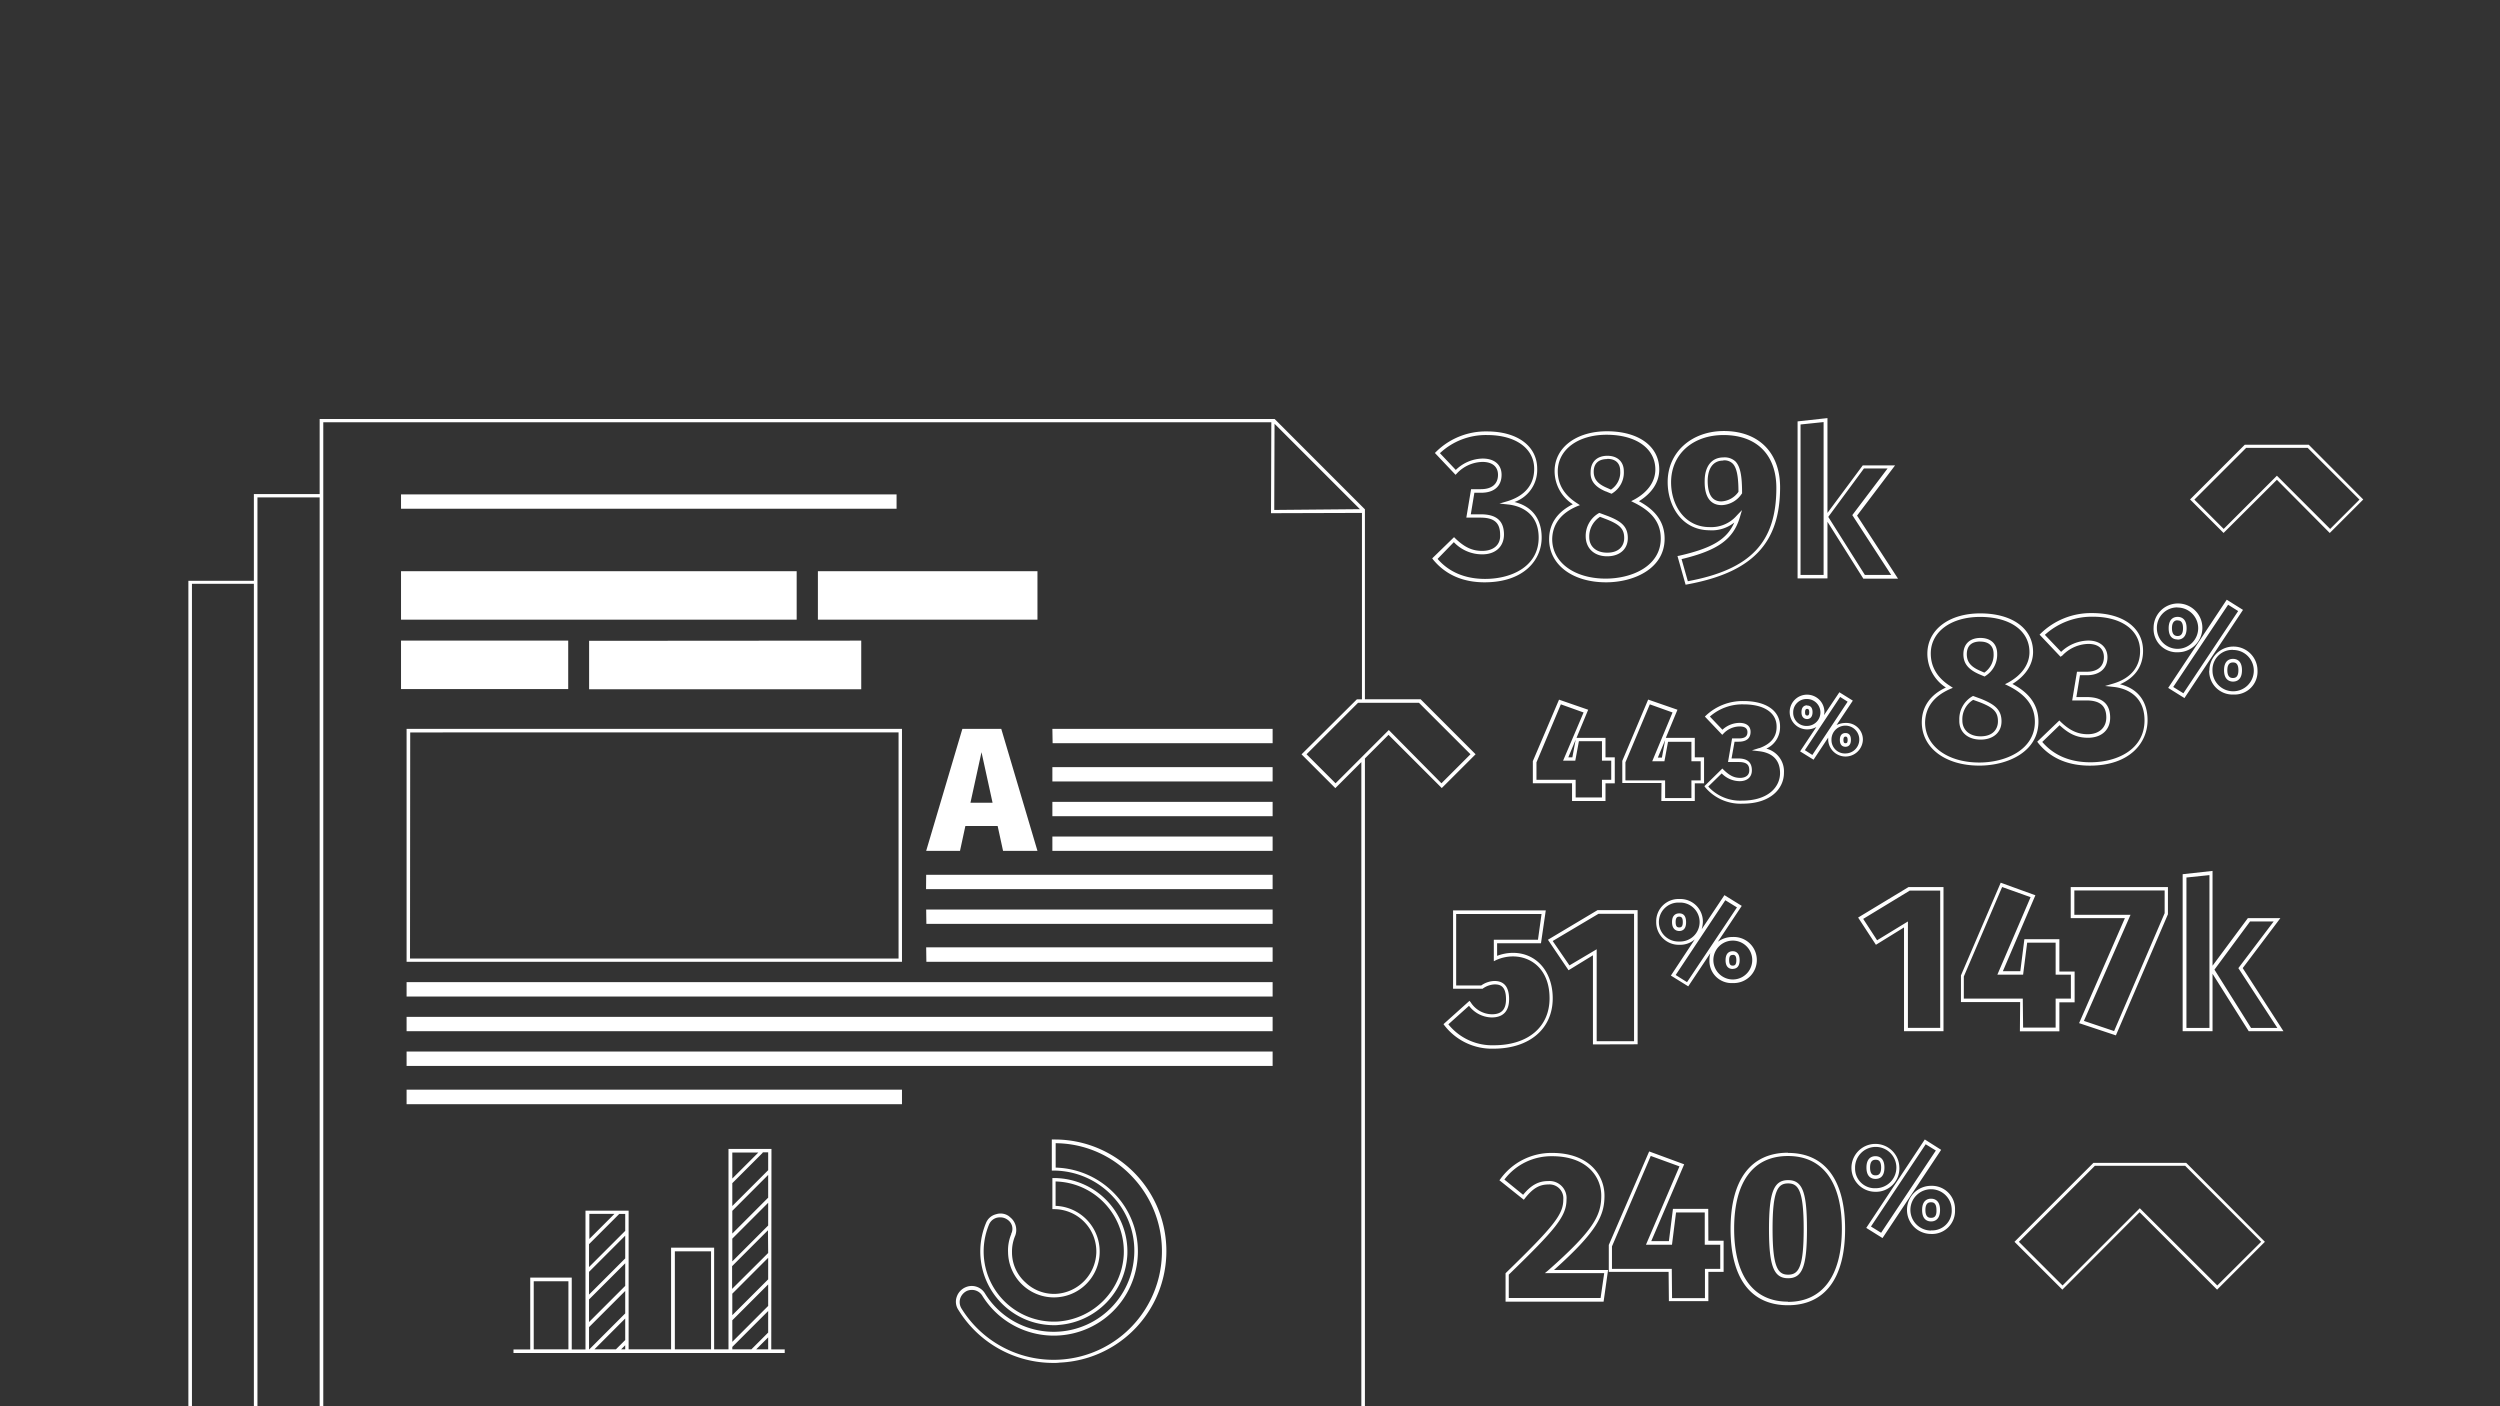 <svg id="Layer_1" data-name="Layer 1" xmlns="http://www.w3.org/2000/svg" viewBox="0 0 614.87 345.86"><rect x="0" y="0" width="614.87" height="345.86" fill="#333333" stroke="none"/><defs><style>.cls-1{fill:#fff;}</style></defs><path class="cls-1" d="M413,224.64c-.66,0-1.77.3-1.77,2.14s1.11,2.2,1.77,2.2,1.69-.29,1.69-2.13S413.82,224.64,413,224.64Zm0,3.46c-.44,0-.88-.15-.88-1.32s.44-1.33.88-1.33.88.15.88,1.33S413.45,228.1,413,228.1Zm54.14,59.07a5.89,5.89,0,1,0-5.89,5.95A5.75,5.75,0,0,0,467.15,287.17Zm-10.89,0a5.08,5.08,0,1,1,5.07,5.07A4.83,4.83,0,0,1,456.26,287.17Zm104.6-61.35h-8l-8.68,11.7V214.2l-7.35.81v38.61h7.35V239.5l8.9,14.12h8.54L551.59,238.1Zm-17.44,27h-5.66v-37l5.66-.59Zm16.7,0h-6.47l-9-14.34,8.75-11.84h5.81l-8.68,11.47Zm-26.85-83.63,4,2.5L551.66,150l-4-2.5Zm17.21-18.9L537,170.51l-2.5-1.55L548,148.73Zm-124.3,88c.66,0,1.69-.29,1.69-2.13s-1-2.21-1.69-2.21-1.77.3-1.77,2.21S425.51,238.32,426.18,238.32Zm0-3.45c.44,0,.88.14.88,1.32s-.44,1.33-.88,1.33-.89-.15-.89-1.33S425.73,234.87,426.18,234.87Zm-23.4,22v-33h-9.85l-12.21,7.29,5.07,7.5,6-3.68v21.92ZM386,237.44l-4.12-6,11.26-6.69h8.75v31.33h-9.19V233.47Zm121.22-76.2a9.09,9.09,0,0,1,6.4-2.87c2.43,0,3.83,1.18,3.83,3.24,0,2.28-1.55,3.6-4.19,3.6h-2.43l-1.18,7.06h3.46c3.38,0,4.93,1.32,4.93,4.19,0,2.5-1.77,4.12-4.56,4.12-2.43,0-4.42-.88-6.7-3.09l-.29-.29-5.44,5.22.22.3c3,3.75,7.35,5.59,12.72,5.59,9.78,0,14.2-5.59,14.2-11.18,0-4.64-2.43-7.8-6.77-8.83,3.68-1.62,5.66-4.41,5.66-8.24,0-5.66-4.92-9.27-12.5-9.27a17.72,17.72,0,0,0-12.65,5l-.3.3,5.15,5.44Zm7.51-9.56c7.06,0,11.62,3.31,11.62,8.45,0,3.9-2.28,6.7-6.62,8l-2,.59,2.06.22c2.28.22,7.65,1.55,7.65,8.24,0,7.13-6.69,10.3-13.31,10.3-5,0-9-1.69-11.84-5l4.26-4.12c2.36,2.2,4.34,3.09,7,3.09,3.31,0,5.44-1.92,5.44-4.93,0-3.39-1.91-5.08-5.81-5.08h-2.5l.88-5.37h1.7c3.16,0,5.07-1.69,5.07-4.41,0-2.5-1.84-4.12-4.71-4.12a9.91,9.91,0,0,0-6.69,2.79l-4-4.19A17.16,17.16,0,0,1,514.74,151.68Zm53.1-42.3H552.1l-13.46,13.46,8.24,8.24L560,118l13,13.09,8.24-8.24ZM560,117l-13.09,13.09-7.21-7.21,12.73-12.72h15.15l12.73,12.72-7.21,7.21Zm-24.42,40.31c.81,0,2.21-.37,2.21-2.8s-1.4-2.79-2.21-2.79-2.2.36-2.2,2.79S534.74,157.27,535.55,157.27Zm0-4.71c.37,0,1.33,0,1.33,1.91s-1,1.91-1.33,1.91-1.39,0-1.39-1.91S535.26,152.56,535.55,152.56ZM514.88,286l-19.42,19.42,11.77,11.77,19-19.05,19.06,19.05,11.76-11.77L537.69,286Zm30.46,30.16-19.06-19-19,19-10.74-10.74,18.69-18.69h22.21l18.69,18.69Zm-81.87-29c0-2.43-1.4-2.8-2.21-2.8s-2.21.37-2.21,2.8,1.4,2.79,2.21,2.79S463.47,289.67,463.47,287.17Zm-3.53,0c0-1.92,1-1.92,1.39-1.92s1.33,0,1.33,1.92-1,1.91-1.33,1.91S459.94,289.15,459.94,287.17Zm75.61-126.74a6,6,0,1,0-5.88-6A5.74,5.74,0,0,0,535.55,160.43Zm0-11a5.08,5.08,0,1,1-5.07,5.08A5,5,0,0,1,535.55,149.39ZM426.18,241.78a5.67,5.67,0,1,0,0-11.33,6.06,6.06,0,0,0-3.68,1.18l5.88-8.83-4.26-2.64-5.59,8.38a7.79,7.79,0,0,0,.29-1.76,5.55,5.55,0,0,0-5.74-5.67,5.49,5.49,0,0,0-5.74,5.59,5.55,5.55,0,0,0,5.74,5.67,5.44,5.44,0,0,0,3.75-1.33l-5.88,8.9,4.27,2.65,5.44-8.16a5.59,5.59,0,0,0-.22,1.61A5.44,5.44,0,0,0,426.18,241.78Zm0-10.44a4.78,4.78,0,1,1,0,9.56,4.78,4.78,0,1,1,0-9.56Zm-13.17.22a4.79,4.79,0,1,1,0-9.57,4.79,4.79,0,1,1,0,9.57Zm1.91,10-2.79-1.76,12.21-18.39,2.86,1.76ZM520.4,254.65l12.8-29.79v-6.69H509.29v7.65h13.32l-11.26,25.82ZM510.18,225v-6h22.21v5.59l-12.43,29-7.43-2.5L524,225Zm-37.52-47.37c0,6.33,5.81,10.67,14.13,10.67,7,0,14.56-3.39,14.56-10.82,0-3.9-2.06-7-6.4-9.26,3.24-2,5.08-4.79,5.08-7.88,0-5.73-5.08-9.48-13-9.48-7.65,0-13,4-13,9.93a9.92,9.92,0,0,0,4.56,8.31C474.72,170.87,472.66,173.89,472.66,177.64Zm6.92-8.16.73-.3-.66-.44c-3.16-2-4.78-4.71-4.78-8,0-5.37,5-9,12.14-9,7.35,0,12.13,3.38,12.13,8.67,0,3-1.91,5.67-5.29,7.51l-.74.37.74.36c4.48,2.21,6.62,5.08,6.62,8.9,0,6.84-7.14,10-13.68,10-7.8,0-13.32-4.05-13.32-9.86C473.55,174,475.6,171.24,479.58,169.48ZM473.4,280.25,459,302l4,2.5,14.42-21.7ZM462.66,303.2l-2.5-1.54,13.46-20.23,2.5,1.54Zm12.28-11.55a5.92,5.92,0,1,0,0,11.84,5.64,5.64,0,0,0,5.89-5.88A5.7,5.7,0,0,0,474.94,291.65Zm0,11a5.08,5.08,0,1,1,5.08-5.07A4.82,4.82,0,0,1,474.94,302.61Zm21.85-49h9.71v-7.13h3.75v-7.58H506.5V231h-8.61l-1,7.87H492.6l8-18.68-8.53-3.09-9.78,22.8v6.55h14.56ZM483,240.16l9.42-22,7,2.5-8.17,19.05h6.33l1-7.87h7v7.87h3.75v5.89h-3.75v7.13h-8l-.08-7.13H483v-5.45Zm4.12-58.25c3.09,0,5.15-1.77,5.15-4.49,0-2.94-1.76-4.19-5-5.52l-2-.73-.14.07a6.46,6.46,0,0,0-3.24,5.89C481.78,180,483.92,181.91,487.15,181.91Zm-1.84-9.79,1.62.59c3.46,1.33,4.49,2.43,4.49,4.71,0,1.77-1.1,3.68-4.27,3.68-2.72,0-4.48-1.55-4.48-3.9A5.59,5.59,0,0,1,485.31,172.12Zm-23.9,60.25,6.91-4.27v25.52H478V218.17h-8.6L457,225.67Zm8.31-13.32h7.5v33.76h-7.94V226.63l-7.58,4.63L458.25,226Zm79.51-51.41c.81,0,2.21-.37,2.21-2.8s-1.4-2.79-2.21-2.79-2.2.36-2.2,2.79S548.43,167.64,549.23,167.64Zm0-4.71c.37,0,1.33,0,1.33,1.91,0,1.69-.74,1.91-1.33,1.91-.36,0-1.39,0-1.39-1.91S548.87,162.93,549.23,162.93Zm-99.81-34.72,8.9,14.12h8.53l-10.08-15.52,9.35-12.35h-7.95l-8.68,11.69V102.83l-7.35.81v38.62h7.35v-14Zm9.05-13h5.81l-8.68,11.48,9.56,14.71h-6.47l-9-14.27Zm-9.93,26.19h-5.67v-37l5.67-.59ZM437.8,178.67c0-3.9-3.46-6.25-9-6.25a13.15,13.15,0,0,0-9.19,3.53l-.3.29,4.27,4.49.29-.29a5.51,5.51,0,0,1,4-1.77c.88,0,1.91.22,1.91,1.4,0,.66-.22,1.54-2.06,1.54H426l-1,5.81h2.65c2.28,0,2.58,1,2.58,2.06,0,1.69-1.69,1.84-2.21,1.84-1.47,0-2.57-.51-4.12-2l-.29-.3-4.42,4.34.22.3a11.34,11.34,0,0,0,9.2,4c7,0,10.15-3.82,10.15-7.58a5.76,5.76,0,0,0-4.34-5.95A5.8,5.8,0,0,0,437.8,178.67Zm-5.08,5.3-1.84.58,1.92.23c2.28.29,5,1.47,5,5.36,0,3.39-2.87,6.77-9.34,6.77a10.59,10.59,0,0,1-8.32-3.46l3.31-3.23a6.25,6.25,0,0,0,4.42,1.91c1.84,0,3-1,3-2.65,0-2-1.1-2.94-3.38-2.94h-1.62l.74-4.12h1c2.57,0,2.94-1.47,2.94-2.43,0-1.39-1-2.2-2.72-2.2a6.24,6.24,0,0,0-4.2,1.69l-3.09-3.24a12.08,12.08,0,0,1,8.32-3c5,0,8.09,2.06,8.09,5.44C437,181.24,435.52,183,432.72,184Zm42.22,110.85c-.81,0-2.2.36-2.2,2.79s1.39,2.8,2.2,2.8,2.21-.37,2.21-2.8S475.75,294.82,474.94,294.82Zm0,4.7c-.37,0-1.39,0-1.39-1.91s1-1.91,1.39-1.91,1.33,0,1.33,1.91C476.34,299.3,475.6,299.52,474.94,299.52ZM486.71,165.8l1.4.59.22-.15a6.16,6.16,0,0,0,2.87-5.44c0-2.43-1.55-3.9-4.12-3.9s-4.19,1.47-4.19,4C482.89,163.15,484.06,164.62,486.71,165.8Zm.37-8c2.06,0,3.24,1.1,3.24,3a5.28,5.28,0,0,1-2.28,4.63l-1-.44c-2.35-1-3.31-2.21-3.31-4.12C483.77,158.3,485.53,157.78,487.08,157.78Zm56.27,7.14a5.74,5.74,0,0,0,6,5.88,5.63,5.63,0,0,0,5.88-5.88,5.92,5.92,0,1,0-11.84,0Zm5.88-5.08a5.08,5.08,0,1,1-5.07,5.08A4.87,4.87,0,0,1,549.23,159.84ZM259.13,280.25h-.44v7.65h.44a20,20,0,0,1,14.78,6.62A19.44,19.44,0,0,1,278.84,310a19.83,19.83,0,0,1-36.56,8.16,3.8,3.8,0,0,0-4.85-1.54,3.92,3.92,0,0,0-2.13,2.35,3.62,3.62,0,0,0,.44,3.24,27.39,27.39,0,0,0,23.39,13,9.94,9.94,0,0,0,1.54-.08,27.45,27.45,0,0,0-1.54-54.87Zm26.63,28.32a26.64,26.64,0,0,1-49.29,13.24,3,3,0,0,1-.29-2.5,3.18,3.18,0,0,1,1.69-1.84,3.28,3.28,0,0,1,1.18-.22,3,3,0,0,1,2.57,1.47,20.67,20.67,0,0,0,38.1-8.53,20.4,20.4,0,0,0-5.14-16.11,20.83,20.83,0,0,0-14.94-6.91v-6a26.07,26.07,0,0,1,18.69,8.09A26.59,26.59,0,0,1,285.76,308.57Zm-58-89.89H313v-3.53H227.79ZM98.63,169.48h41.12V157.56H98.63Zm160.2,31.26H313v-3.53H258.83Zm0,8.53H313v-3.53H258.83Zm0-17.07H313v-3.53H258.83ZM394.62,294.08c0-5.22-4-10.52-12.87-10.52A15.46,15.46,0,0,0,369,290l-.22.29,6,4.79.29-.37c1.92-2.43,3.53-3.39,5.74-3.39a3.4,3.4,0,0,1,3.68,3.68c0,3.68-2.21,6.48-14.05,18l-.15.15v7H394.4l1.1-7.79H382.19C392.85,302.83,394.62,298.93,394.62,294.08Zm-.07,19.05-.89,6.11H371.08V313.5c11.33-11,14.2-14.27,14.2-18.46a4.19,4.19,0,0,0-4.49-4.56c-2.35,0-4.19.95-6.18,3.38L370,290.11a14.47,14.47,0,0,1,11.77-5.74c8.31,0,12.06,4.85,12.06,9.71s-1.91,8.53-13,18.32l-.88.73Zm25.59-15.81h-8.68l-1,7.94h-4.34l8.1-18.9-8.61-3.17-9.93,23v6.62h14.71l.07,7.2h9.71v-7.2h3.75v-7.65h-3.75Zm2.95,8.75v6h-3.76v7.21h-8.09l-.07-7.21H396.46v-5.52L406,284.3l7.06,2.57-8.24,19.27h6.4l1-7.94h7.06v7.94h3.76Zm-41.2-60.54c0-6.54-4-11.18-9.78-11.18a11.12,11.12,0,0,0-3.9.74V232H379l1.18-8.09h-22.8v19.27h7.28l.07-.07a5.42,5.42,0,0,1,2.87-1c1.4,0,2.8.44,2.8,3.67,0,2.5-1.11,3.68-3.46,3.68a6.27,6.27,0,0,1-5.22-2.94l-.3-.37-6.4,5.74.22.29a14.74,14.74,0,0,0,12.14,5.74C376.23,257.89,381.89,253,381.89,245.53ZM367.4,257.08a13.84,13.84,0,0,1-11.18-5.15l5.08-4.56a7.15,7.15,0,0,0,5.59,2.87c2.79,0,4.27-1.54,4.27-4.49s-1.18-4.48-3.61-4.48a5.87,5.87,0,0,0-3.24,1.1h-6.17V224.79h21l-.88,6.33H367.4v5.29l.59-.29a10.08,10.08,0,0,1,4.12-.89c4.49,0,9,3.17,9,10.3S375.72,257.08,367.4,257.08Zm-18-85.1H335.7V125.27h0l-22.21-22.22H78.62v18.47H62.44v21.33H46.33v203h.88V143.58H62.44V345.86h.88V122.33h15.3V345.86h.89v-242H312.68l-.08,22.36,22.37-.07V172h-1.25l-13.61,13.53,8.31,8.31,6.4-6.4V345.86h.88V186.54l5.81-5.81,13.09,13.09,8.32-8.31Zm-36-46.56.07-21.19,21,21Zm28.17,54.13-13.09,13.1-7.14-7.14,12.66-12.65H349l12.66,12.65-7.14,7.14Zm-82.68,3.24H313v-3.53H258.83ZM100,271.57H221.84V268H100Zm89.74,11H179.17v49.29h-3.53v-25H165.05v25H154.61V297.76H144v34.13h-3.38V314.23H130.41v17.66h-4.12v.88H193v-.88h-3.31Zm-49.94,49.29h-8.53V315.12h8.53Zm5.15-33.32h6.18l-6.18,6.18Zm8.82,33.32h-1l1-1Zm0-2.28-2.28,2.28h-5.29l7.57-7.58Zm0-6.55-8.82,8.83h-.08v-5.45l8.9-8.9Zm0-6.77-8.9,8.9V319.6l8.9-8.9Zm0-6.76-8.9,8.9v-5.59l8.9-8.9Zm0-6.77-8.9,8.9V306l7.43-7.43h1.47Zm21.11,29.13h-8.9V307.76h8.9Zm5.23-48.4h6.4l-6.4,6.4Zm8.82,48.4h-2.94l2.94-2.94Zm0-4.12-4.12,4.12h-4.7v-.59l8.82-8.83Zm0-6.55-8.82,8.83v-5.3l8.82-8.82Zm0-6.54-8.82,8.82v-5.29l8.82-8.83Zm0-6.48L180.06,317v-5.59l8.82-8.83Zm0-6.76-8.82,8.82v-5.59l8.82-8.82Zm0-6.85-8.82,8.83v-5.59l8.82-8.83Zm0-6.76-8.82,8.82V291l7.5-7.5-.07-.08h1.39v4.42ZM100,262.16H313v-3.53H100Zm148.29,37.07a3.54,3.54,0,0,0-3.31-.59,3.59,3.59,0,0,0-2.5,2.21,18.14,18.14,0,0,0,16.7,25.08,8.35,8.35,0,0,0,1.32-.07,18.28,18.28,0,0,0,16.77-17.29,18.09,18.09,0,0,0-18-18.83h-.44v7.65h.44a10.42,10.42,0,0,1,10.37,10.67,10.52,10.52,0,0,1-9.78,10.15,10.14,10.14,0,0,1-7.65-2.8,9.88,9.88,0,0,1-3.31-7.43,10,10,0,0,1,.81-4.12A4,4,0,0,0,248.24,299.23Zm.44,4.26a10.41,10.41,0,0,0-.8,4.49,11.3,11.3,0,0,0,3.6,8.09,11.26,11.26,0,1,0,8.09-19.49v-6a17.23,17.23,0,0,1,16.77,17.95,17.41,17.41,0,0,1-16,16.48,17.26,17.26,0,0,1-17.14-23.84,2.86,2.86,0,0,1,2-1.69,3.13,3.13,0,0,1,.81-.07,3,3,0,0,1,1.76.59A2.68,2.68,0,0,1,248.68,303.49ZM100,245.09H313v-3.53H100Zm127.84-8.53H313V233H227.79Zm0-9.34H313v-3.53H227.79ZM100,253.62H313v-3.53H100Zm0-17.06H221.84v-57.3H100Zm.89-56.42H221v55.61H100.84Zm294.07-59.28,1.4.58.22-.14a6,6,0,0,0,2.8-5.37c0-2.36-1.55-3.83-4.05-3.83s-4.12,1.47-4.12,4C391.09,118.21,392.27,119.75,394.91,120.86Zm.37-8c2.06,0,3.16,1.1,3.16,3a5.07,5.07,0,0,1-2.28,4.56l-1-.44c-2.36-1-3.24-2.21-3.24-4C392,113.5,393.74,112.91,395.28,112.91Zm49.14,60.61c-.44,0-1.4.15-1.4,1.69s1,1.69,1.4,1.69,1.32-.22,1.32-1.69S444.93,173.52,444.42,173.52Zm0,2.5c-.22,0-.52,0-.52-.81s.37-.81.52-.81.51,0,.51.81S444.64,176,444.42,176ZM98.63,152.41h97.31V140.49H98.63Zm296.65-15.59c3.09,0,5.08-1.77,5.08-4.49,0-2.94-1.77-4.19-5-5.44l-2-.74-.15.07A6.44,6.44,0,0,0,390,132C390.06,134.9,392.12,136.82,395.28,136.82Zm-1.76-9.71,1.54.59c3.38,1.32,4.41,2.42,4.41,4.63,0,1.77-1.1,3.6-4.19,3.6-2.72,0-4.41-1.54-4.41-3.82A5.75,5.75,0,0,1,393.52,127.11Zm60.39,53.18c-.45,0-1.4.15-1.4,1.69s.95,1.69,1.4,1.69,1.32-.22,1.32-1.69S454.42,180.29,453.91,180.29Zm0,2.5c-.22,0-.52,0-.52-.81s.37-.81.52-.81.51,0,.51.81S454.13,182.79,453.91,182.79Zm-30.46-58.55a6.19,6.19,0,0,0,4.93-2.8l.08-.07v-.15c0-4.26-.45-6.47-1.62-7.72a3.89,3.89,0,0,0-2.95-1c-2.86,0-4.63,2.13-4.63,5.81C419.19,122.18,420.66,124.24,423.45,124.24Zm.37-11a2.89,2.89,0,0,1,2.36.81c.95,1,1.39,3.09,1.39,6.91a5.42,5.42,0,0,1-4.19,2.36c-2.28,0-3.38-1.7-3.38-5.15C420.07,115,421.47,113.28,423.82,113.28Zm-40.38,58.84L377,187.2v5.45h9.64V197h8.23v-4.34h2.28v-6.4h-2.28v-4.78h-7.13l2.87-6.92Zm1,15h3l.89-4.78H394v4.78h2.28v4.71H394v4.34h-6.47v-4.34h-9.64V187.5l6-14.27,5.59,2Zm3.09-5.15-.81,4.34h-1Zm52.22,101.58c-9.12,0-14.12,6.62-14.12,18.76s5,18.75,14.12,18.75,14.05-6.69,14.05-18.75S448.83,283.56,439.78,283.56Zm0,36.63c-8.53,0-13.24-6.4-13.24-17.95s4.71-17.87,13.24-17.87S453,290.7,453,302.24,448.24,320.19,439.78,320.19ZM408.6,197h8.23v-4.34h2.28v-6.4h-2.28v-4.78H409.7l2.87-6.92-7.21-2.5L399,187.13v5.44h9.64Zm-8.83-5.15V187.5l6-14.27,5.59,2-5,12h3l.89-4.78H416v4.78h2.28v4.71H416v4.34h-6.47v-4.34h-9.71Zm9.78-9.86-.81,4.34h-1Zm11-51.56a8.9,8.9,0,0,0,6-1.92c-1.84,4.2-5.52,6.33-13.54,8.17l-.44.07,2,7.06.37-.07c16-2.94,22.87-10.08,22.87-23.9,0-8.54-5.29-13.83-13.83-13.83-8,0-13.82,5.29-13.82,12.5C410.14,124.46,413.67,130.42,420.51,130.42ZM423.89,107c8.17,0,13,4.86,13,13,0,13.39-6.32,20.08-21.77,22.95l-1.54-5.44c8.9-2.13,12.72-4.86,14.34-10.3l.52-1.76-1.26,1.32a8.31,8.31,0,0,1-6.69,2.87c-6.25,0-9.49-5.52-9.49-11C411,111.73,416.32,107,423.89,107Zm-279,50.61v11.92h66.93V157.56ZM458.17,182a4.07,4.07,0,0,0-4.26-4.19,5.21,5.21,0,0,0-2.21.51l4-6-3.31-2.06-3.75,5.6c0-.23.07-.45.07-.67a4.27,4.27,0,1,0-4.26,4.2,4.54,4.54,0,0,0,2.28-.59l-4,6,3.31,2.05,3.6-5.44V182a4.27,4.27,0,0,0,8.53,0Zm-13.75-3.46a3.23,3.23,0,0,1-3.39-3.31,3.27,3.27,0,0,1,3.39-3.31,3.31,3.31,0,1,1,0,6.62Zm1.32,7.14-1.84-1.18,8.68-13.09,1.84,1.17Zm8.17-.37a3.29,3.29,0,0,1-3.46-3.31,3.42,3.42,0,1,1,3.46,3.31ZM98.63,125.12H220.51v-3.53H98.63ZM381,132.62c0,6.26,5.74,10.6,14,10.6,6.91,0,14.41-3.39,14.41-10.74,0-3.9-2.06-6.92-6.32-9.2,3.23-2,5-4.71,5-7.79,0-5.74-5.08-9.42-12.87-9.42-7.58,0-12.87,4.05-12.87,9.78a9.69,9.69,0,0,0,4.48,8.17C383,125.93,381,128.87,381,132.62Zm6.84-8.09.74-.29-.66-.44c-3.17-2-4.79-4.64-4.79-7.87,0-5.3,4.93-9,12-9,7.29,0,12,3.39,12,8.54,0,2.94-1.83,5.59-5.22,7.42l-.73.37.73.37c4.49,2.21,6.55,5,6.55,8.83,0,6.76-7.06,9.85-13.54,9.85-7.72,0-13.16-4-13.16-9.71C381.82,129,383.88,126.22,387.85,124.53ZM227.79,209.27h8.32l1.32-6.11h7.94l1.33,6.11h8.46l-8.9-30h-9.57ZM241.4,185l2.72,12.43h-5.44Zm123.14-49.51c-2.43,0-4.34-.88-6.63-3.09l-.29-.29-5.37,5.22.22.3c3,3.67,7.28,5.59,12.65,5.59,9.71,0,14.05-5.52,14.05-11,0-4.63-2.42-7.72-6.69-8.75a8.36,8.36,0,0,0,5.59-8.17c0-5.59-4.86-9.19-12.36-9.19a17.37,17.37,0,0,0-12.5,5l-.3.3,5.08,5.37.29-.3a8.86,8.86,0,0,1,6.33-2.87c2.43,0,3.82,1.18,3.82,3.17,0,2.28-1.54,3.53-4.19,3.53h-2.43l-1.17,7h3.45c3.39,0,4.86,1.25,4.86,4.2C369.1,134,367.33,135.49,364.54,135.49Zm5.36-4c0-3.39-1.83-5-5.73-5h-2.43l.88-5.3h1.69c3.17,0,5-1.62,5-4.41,0-2.51-1.77-4-4.64-4a9.72,9.72,0,0,0-6.62,2.8l-3.9-4.12A16.48,16.48,0,0,1,365.79,107c7,0,11.54,3.31,11.54,8.31,0,3.9-2.28,6.62-6.54,7.95l-2,.59,2.06.22c2.28.22,7.58,1.54,7.58,8.16,0,7.06-6.62,10.15-13.17,10.15-4.93,0-8.9-1.69-11.69-4.92l4-4.12a9.52,9.52,0,0,0,6.92,3C367.77,136.38,369.9,134.46,369.9,131.45Zm-114.74,9h-54v11.92h54ZM439.78,290.25c-3.53,0-4.7,3-4.7,12.07s1.17,12.06,4.7,12.06,4.64-2.94,4.64-12.06S443.31,290.25,439.78,290.25Zm0,23.25c-2.5,0-3.82-1.77-3.82-11.26s1.32-11.18,3.82-11.18,3.83,1.7,3.83,11.18S442.36,313.5,439.78,313.5Z"/></svg>